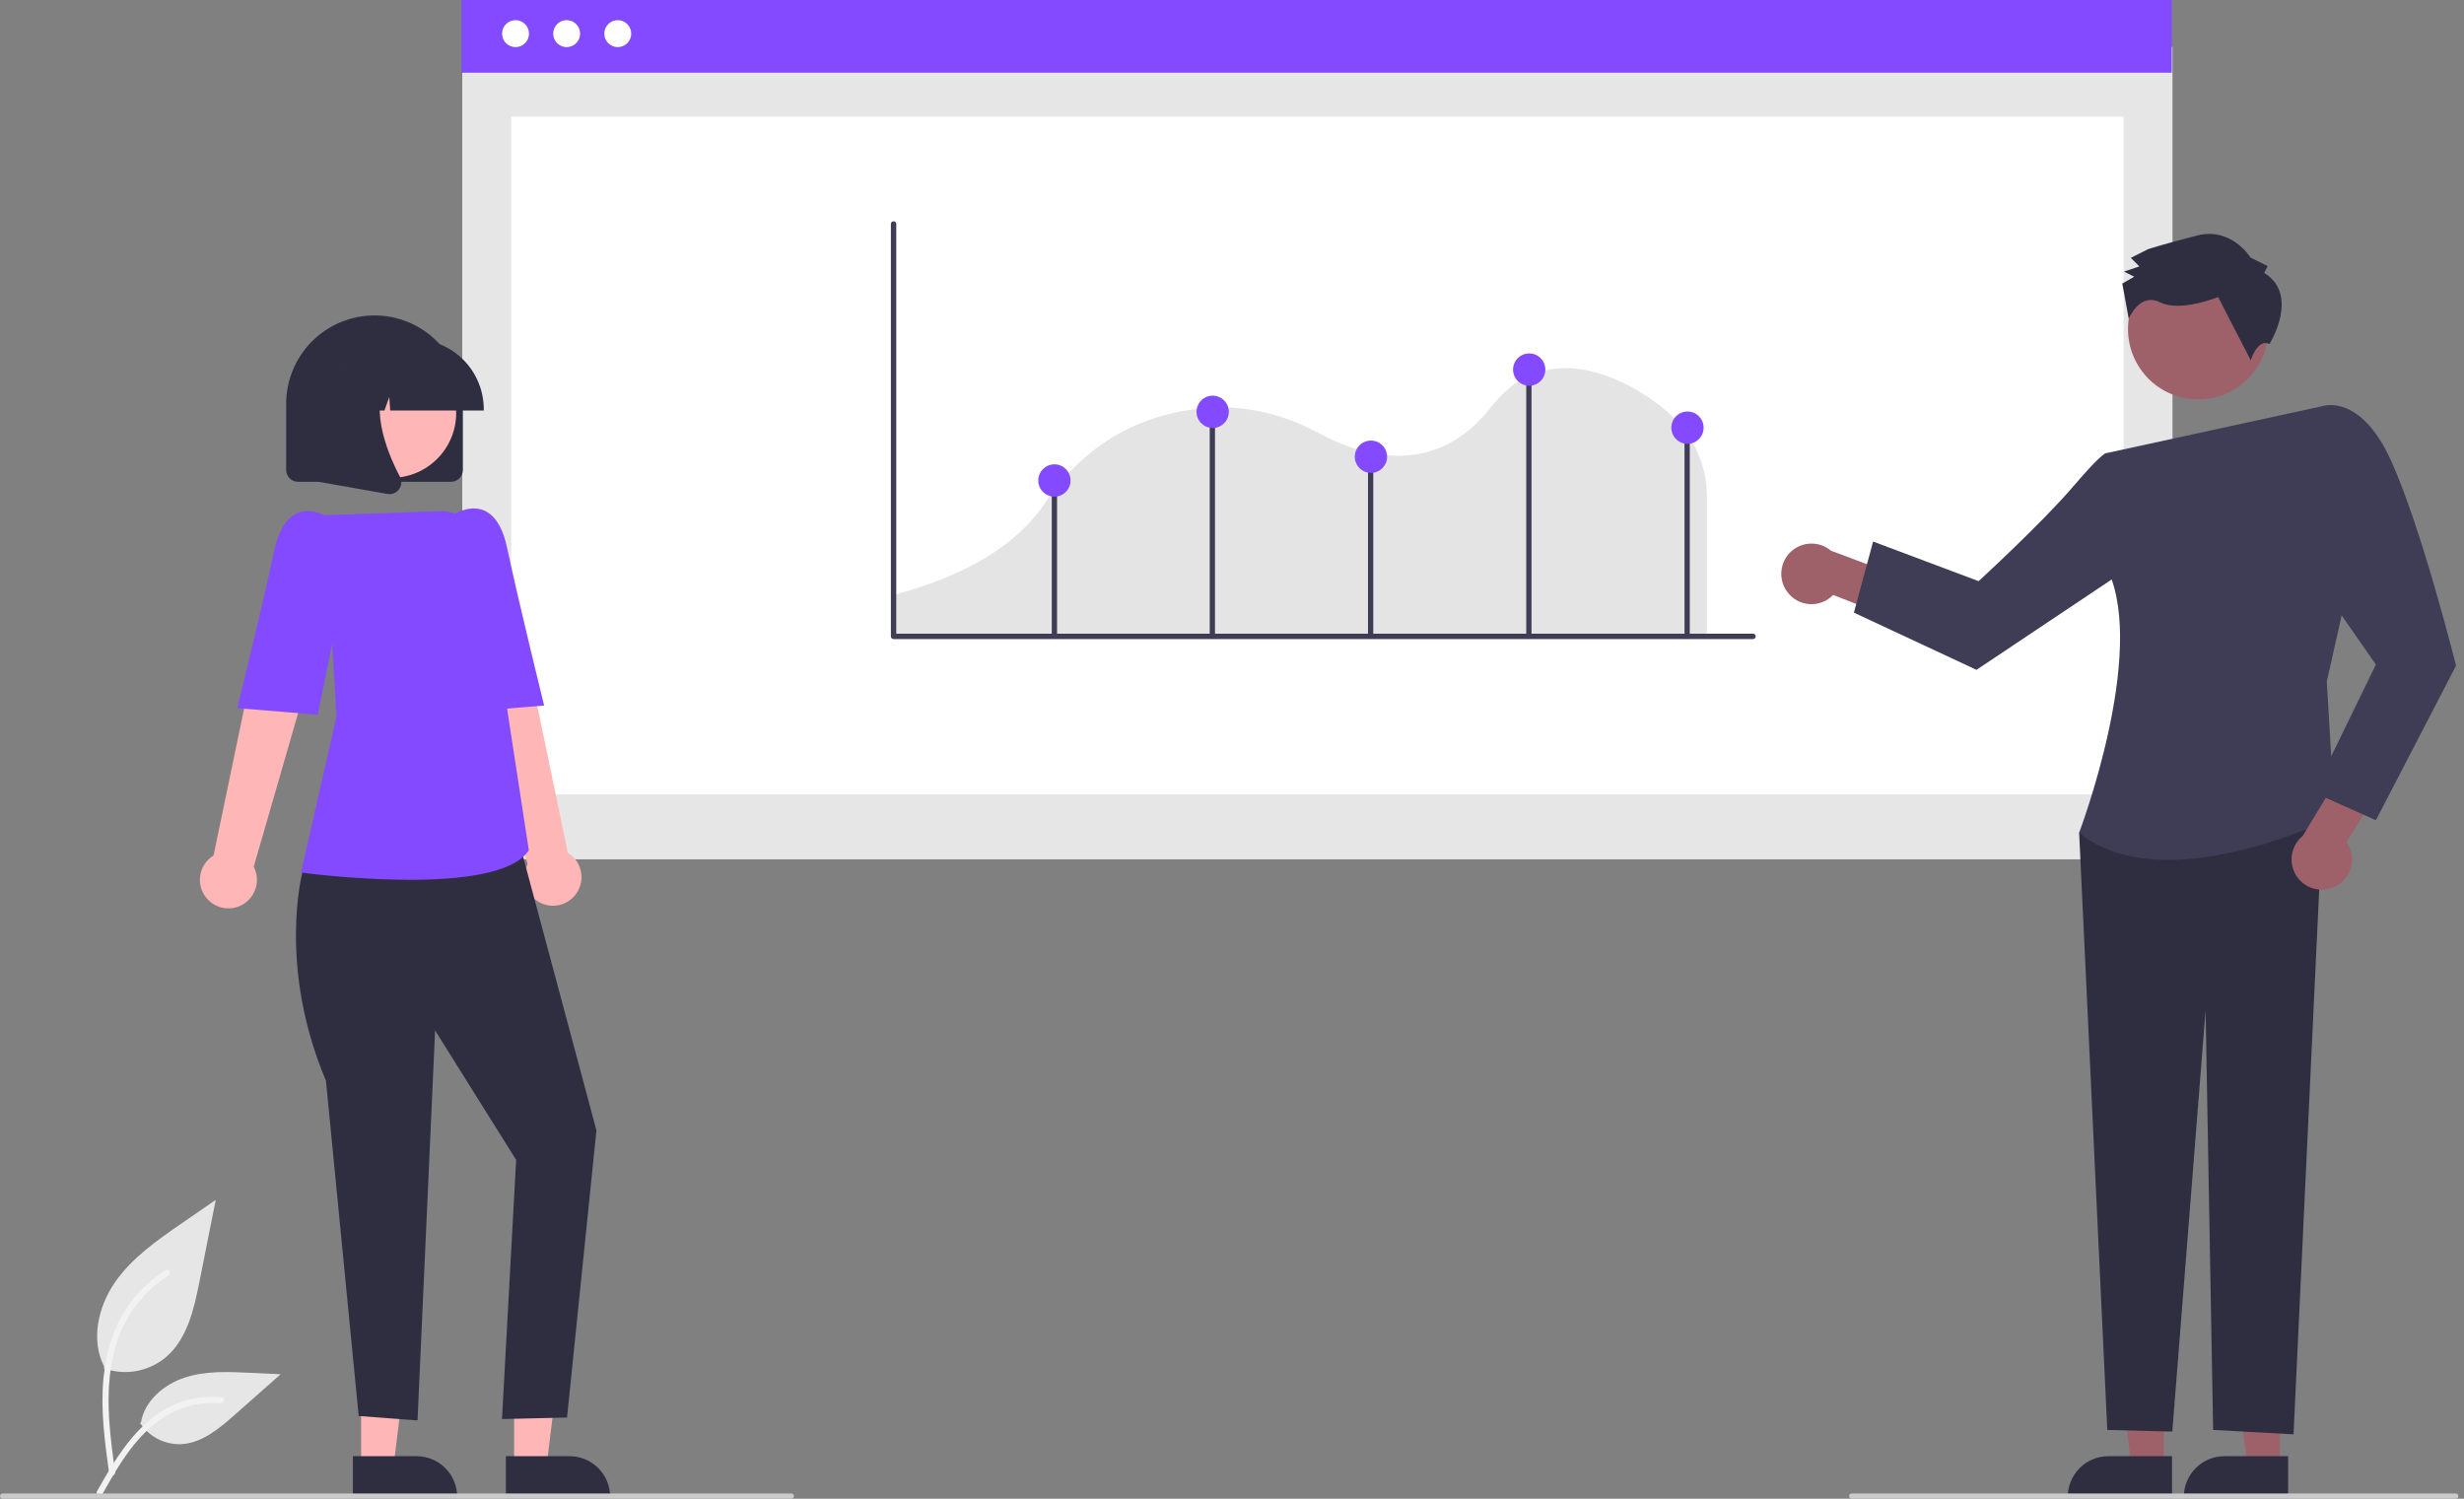 <svg xmlns="http://www.w3.org/2000/svg" width="217" height="132" viewBox="0 0 217 132" fill="none"><rect x="0" y="0" width="217" height="132" fill="#808080" stroke="none"/><g clip-path="url(#clip0_473_4543)"><path d="M9.147 120.52C10.059 120.841 11.037 120.921 11.989 120.754C12.94 120.586 13.832 120.176 14.579 119.562C16.482 117.964 17.078 115.331 17.564 112.892L18.999 105.679L15.994 107.75C13.832 109.24 11.622 110.778 10.126 112.936C8.629 115.094 7.976 118.04 9.178 120.375" fill="#E6E6E6"></path><path d="M9.612 129.756C9.233 126.997 8.844 124.202 9.11 121.414C9.346 118.937 10.101 116.518 11.637 114.534C12.453 113.484 13.445 112.583 14.57 111.874C14.863 111.689 15.133 112.154 14.841 112.338C12.895 113.569 11.39 115.388 10.542 117.53C9.607 119.913 9.456 122.511 9.618 125.042C9.715 126.573 9.922 128.094 10.13 129.613C10.146 129.681 10.136 129.754 10.101 129.815C10.066 129.877 10.01 129.922 9.942 129.944C9.874 129.962 9.8 129.953 9.738 129.918C9.677 129.882 9.631 129.824 9.612 129.756L9.612 129.756Z" fill="#F2F2F2"></path><path d="M12.334 125.329C12.725 125.924 13.262 126.408 13.894 126.734C14.526 127.061 15.231 127.219 15.942 127.194C17.769 127.107 19.291 125.831 20.662 124.619L24.716 121.035L22.033 120.907C20.103 120.814 18.124 120.728 16.286 121.324C14.448 121.92 12.753 123.353 12.417 125.258" fill="#E6E6E6"></path><path d="M8.542 131.342C10.363 128.116 12.476 124.531 16.25 123.385C17.299 123.067 18.4 122.954 19.492 123.05C19.836 123.079 19.75 123.611 19.407 123.581C17.576 123.429 15.749 123.913 14.233 124.951C12.774 125.945 11.638 127.328 10.677 128.793C10.088 129.691 9.561 130.627 9.033 131.561C8.865 131.86 8.372 131.644 8.542 131.342Z" fill="#F2F2F2"></path><path d="M191.328 4.134H40.711V75.685H191.328V4.134Z" fill="#E6E6E6"></path><path d="M187.021 10.27H45.018V69.967H187.021V10.27Z" fill="white"></path><path d="M191.263 0H40.647V6.406H191.263V0Z" fill="#844AFF"></path><path d="M45.402 4.15C46.057 4.15 46.588 3.618 46.588 2.963C46.588 2.307 46.057 1.775 45.402 1.775C44.747 1.775 44.216 2.307 44.216 2.963C44.216 3.618 44.747 4.15 45.402 4.15Z" fill="white"></path><path d="M49.904 4.15C50.559 4.15 51.09 3.618 51.09 2.963C51.09 2.307 50.559 1.775 49.904 1.775C49.249 1.775 48.718 2.307 48.718 2.963C48.718 3.618 49.249 4.15 49.904 4.15Z" fill="white"></path><path d="M54.405 4.15C55.06 4.15 55.591 3.618 55.591 2.963C55.591 2.307 55.06 1.775 54.405 1.775C53.75 1.775 53.219 2.307 53.219 2.963C53.219 3.618 53.75 4.15 54.405 4.15Z" fill="white"></path><path d="M78.557 55.999H150.326V43.684C150.315 42.385 150.046 41.102 149.533 39.909C149.019 38.716 148.274 37.638 147.339 36.738L147.319 36.719C146.037 35.431 141.754 32.163 137.321 32.44C134.98 32.586 132.975 33.716 131.363 35.798C126.346 42.281 119.755 40.093 116.273 38.211C113.204 36.553 110.07 35.774 106.957 35.898C102.597 36.069 96.461 37.677 91.986 44.368C90.277 46.921 86.56 50.387 78.557 52.424V55.999Z" fill="#E4E4E4"></path><path d="M154.387 56.286H78.695C78.632 56.286 78.572 56.261 78.527 56.216C78.483 56.172 78.458 56.112 78.458 56.049V19.728C78.458 19.666 78.483 19.605 78.527 19.561C78.572 19.516 78.632 19.491 78.695 19.491C78.758 19.491 78.818 19.516 78.862 19.561C78.907 19.605 78.932 19.666 78.932 19.728V55.812H154.387C154.45 55.812 154.51 55.837 154.555 55.881C154.599 55.925 154.624 55.986 154.624 56.049C154.624 56.112 154.599 56.172 154.555 56.216C154.51 56.261 154.45 56.286 154.387 56.286Z" fill="#3F3D56"></path><path d="M93.093 42.318H92.628V55.952H93.093V42.318Z" fill="#3F3D56"></path><path d="M107.002 35.951H106.538V55.952H107.002V35.951Z" fill="#3F3D56"></path><path d="M120.94 40.138H120.476V55.952H120.94V40.138Z" fill="#3F3D56"></path><path d="M134.878 32.463H134.414V55.952H134.878V32.463Z" fill="#3F3D56"></path><path d="M148.816 37.812H148.352V55.952H148.816V37.812Z" fill="#3F3D56"></path><path d="M106.798 37.694C107.583 37.694 108.22 37.057 108.22 36.272C108.22 35.486 107.583 34.849 106.798 34.849C106.013 34.849 105.377 35.486 105.377 36.272C105.377 37.057 106.013 37.694 106.798 37.694Z" fill="#844AFF"></path><path d="M134.675 33.974C135.46 33.974 136.096 33.337 136.096 32.551C136.096 31.765 135.46 31.128 134.675 31.128C133.89 31.128 133.253 31.765 133.253 32.551C133.253 33.337 133.89 33.974 134.675 33.974Z" fill="#844AFF"></path><path d="M120.737 41.648C121.522 41.648 122.158 41.011 122.158 40.226C122.158 39.44 121.522 38.803 120.737 38.803C119.952 38.803 119.315 39.44 119.315 40.226C119.315 41.011 119.952 41.648 120.737 41.648Z" fill="#844AFF"></path><path d="M92.86 43.741C93.645 43.741 94.282 43.104 94.282 42.318C94.282 41.533 93.645 40.895 92.86 40.895C92.075 40.895 91.439 41.533 91.439 42.318C91.439 43.104 92.075 43.741 92.86 43.741Z" fill="#844AFF"></path><path d="M148.613 39.09C149.398 39.09 150.034 38.453 150.034 37.667C150.034 36.881 149.398 36.244 148.613 36.244C147.828 36.244 147.191 36.881 147.191 37.667C147.191 38.453 147.828 39.09 148.613 39.09Z" fill="#844AFF"></path><path d="M31.805 129.182H34.653L36.008 118.185L31.805 118.185L31.805 129.182Z" fill="#FFB6B6"></path><path d="M31.079 128.251L36.687 128.251C37.635 128.251 38.545 128.628 39.215 129.299C39.885 129.97 40.262 130.88 40.262 131.829V131.946L31.079 131.946L31.079 128.251Z" fill="#2F2E41"></path><path d="M45.278 129.182H48.126L49.481 118.185L45.278 118.185L45.278 129.182Z" fill="#FFB6B6"></path><path d="M44.552 128.251L50.16 128.251C51.108 128.251 52.018 128.628 52.688 129.299C53.358 129.97 53.735 130.88 53.735 131.829V131.946L44.552 131.946L44.552 128.251Z" fill="#2F2E41"></path><path d="M50.593 78.905C50.834 78.63 51.012 78.306 51.114 77.956C51.216 77.605 51.24 77.237 51.184 76.876C51.129 76.514 50.995 76.17 50.792 75.867C50.589 75.563 50.322 75.308 50.01 75.119L45.375 52.842L40.326 54.833L46.469 76.105C46.187 76.651 46.114 77.282 46.265 77.878C46.416 78.474 46.781 78.994 47.289 79.339C47.797 79.684 48.414 79.83 49.023 79.751C49.633 79.671 50.191 79.37 50.593 78.905Z" fill="#FFB6B6"></path><path d="M28.75 74.615L26.651 76.749C26.651 76.749 24.401 85.005 28.707 95.188L31.588 124.712L36.77 125.103L38.318 90.754L45.456 102.156L44.209 124.981L49.938 124.849L52.527 99.557L45.456 73.165L28.75 74.615Z" fill="#2F2E41"></path><path d="M36.09 77.489C32.929 77.467 29.772 77.258 26.636 76.864L26.51 76.847L29.638 63.083L28.561 45.373L38.733 45.024C39.654 44.99 40.554 45.299 41.262 45.89C41.97 46.48 42.434 47.312 42.567 48.225L44.649 62.354L46.575 74.89L46.549 74.928C45.165 76.959 40.538 77.489 36.09 77.489Z" fill="#844AFF"></path><path d="M37.808 47.953L39.874 45.359C39.874 45.359 43.498 42.879 44.644 48.194C45.791 53.51 47.921 62.139 47.921 62.139L40.837 62.713L37.808 47.953Z" fill="#844AFF"></path><path d="M18.222 79.137C17.982 78.863 17.804 78.539 17.702 78.188C17.6 77.838 17.576 77.469 17.631 77.108C17.687 76.747 17.821 76.403 18.024 76.099C18.227 75.796 18.494 75.54 18.806 75.351L23.441 53.074L28.49 55.066L22.346 76.337C22.629 76.883 22.701 77.514 22.55 78.11C22.399 78.706 22.035 79.226 21.527 79.571C21.018 79.916 20.401 80.063 19.792 79.983C19.183 79.903 18.625 79.602 18.222 79.137Z" fill="#FFB6B6"></path><path d="M31.008 48.186L28.942 45.592C28.942 45.592 25.318 43.111 24.172 48.427C23.025 53.742 20.895 62.371 20.895 62.371L27.979 62.946L31.008 48.186Z" fill="#844AFF"></path><path d="M39.718 42.434H26.245C25.968 42.433 25.702 42.323 25.506 42.127C25.31 41.931 25.2 41.665 25.2 41.387V35.573C25.2 33.507 26.02 31.525 27.479 30.064C28.939 28.603 30.918 27.782 32.982 27.782C35.046 27.782 37.025 28.603 38.485 30.064C39.944 31.525 40.764 33.507 40.764 35.573V41.387C40.764 41.665 40.653 41.931 40.457 42.127C40.261 42.323 39.996 42.433 39.718 42.434Z" fill="#2F2E41"></path><path d="M34.469 42.084C37.62 42.084 40.175 39.527 40.175 36.372C40.175 33.218 37.62 30.66 34.469 30.66C31.318 30.66 28.764 33.218 28.764 36.372C28.764 39.527 31.318 42.084 34.469 42.084Z" fill="#FFB6B6"></path><path d="M42.605 36.154H34.366L34.282 34.97L33.859 36.154H32.591L32.423 33.807L31.586 36.154H29.131V36.038C29.133 34.404 29.782 32.837 30.936 31.682C32.09 30.527 33.655 29.877 35.287 29.875H36.449C38.081 29.877 39.646 30.527 40.8 31.682C41.954 32.837 42.603 34.404 42.605 36.038V36.154Z" fill="#2F2E41"></path><path d="M34.299 43.52C34.237 43.52 34.175 43.514 34.114 43.503L28.081 42.438V32.456H34.722L34.557 32.648C32.27 35.319 33.993 39.65 35.224 41.993C35.315 42.165 35.355 42.359 35.341 42.553C35.327 42.746 35.258 42.932 35.142 43.088C35.046 43.222 34.919 43.331 34.773 43.406C34.626 43.48 34.464 43.52 34.299 43.52Z" fill="#2F2E41"></path><path d="M200.783 129.182H197.936L196.581 118.185L200.784 118.185L200.783 129.182Z" fill="#9E616A"></path><path d="M201.51 131.946L192.327 131.946V131.829C192.327 130.88 192.703 129.97 193.374 129.299C194.044 128.628 194.953 128.251 195.901 128.251L201.51 128.251L201.51 131.946Z" fill="#2F2E41"></path><path d="M190.562 129.182H187.714L186.359 118.185L190.563 118.185L190.562 129.182Z" fill="#9E616A"></path><path d="M191.289 131.946L182.105 131.946V131.829C182.106 130.88 182.482 129.97 183.152 129.299C183.823 128.628 184.732 128.251 185.68 128.251L191.289 128.251L191.289 131.946Z" fill="#2F2E41"></path><path d="M157.393 52.121C157.62 52.434 157.914 52.694 158.252 52.881C158.591 53.069 158.967 53.18 159.353 53.206C159.739 53.233 160.126 53.174 160.487 53.035C160.848 52.895 161.174 52.678 161.443 52.399L167.078 54.602L169.25 51.5L161.249 48.501C160.75 48.081 160.115 47.858 159.463 47.876C158.812 47.894 158.19 48.15 157.714 48.596C157.239 49.042 156.944 49.648 156.885 50.297C156.825 50.947 157.006 51.596 157.393 52.121Z" fill="#9E616A"></path><path d="M190.526 70.914L183.106 73.337L185.585 125.942L191.311 126.084L194.242 88.986L194.907 125.938L201.988 126.328L204.598 70.914H190.526Z" fill="#2F2E41"></path><path d="M185.52 39.905L204.563 35.763L206.68 52.178L204.917 60.022L205.623 71.942C205.623 71.942 190.566 79.444 183.106 73.338C183.106 73.338 189.102 57.572 185.627 50.192L185.52 39.905Z" fill="#3F3D56"></path><path d="M188.818 42.227L185.52 39.905C185.52 39.905 185.325 39.635 182.577 42.851C179.829 46.068 174.253 51.184 174.253 51.184L164.961 47.696L163.269 53.958L174.068 58.996L189.357 48.773L188.818 42.227Z" fill="#3F3D56"></path><path d="M205.627 78.094C205.977 77.929 206.286 77.689 206.533 77.391C206.78 77.092 206.959 76.743 207.057 76.369C207.155 75.994 207.17 75.602 207.1 75.221C207.03 74.84 206.878 74.478 206.654 74.163L209.866 69.03L207.226 66.315L202.792 73.627C202.287 74.04 201.951 74.623 201.847 75.267C201.743 75.911 201.878 76.571 202.227 77.121C202.577 77.672 203.116 78.075 203.742 78.254C204.369 78.434 205.039 78.377 205.627 78.094Z" fill="#9E616A"></path><path d="M201.593 38.996L204.563 35.763C204.563 35.763 207.872 34.609 210.576 40.571C213.28 46.533 216.3 58.626 216.3 58.626L209.239 72.242L203.756 69.789L209.239 58.53L203.437 50.192L201.593 38.996Z" fill="#3F3D56"></path><path d="M196.556 34.416C199.552 32.777 200.653 29.017 199.015 26.018C197.378 23.019 193.622 21.917 190.626 23.556C187.631 25.195 186.53 28.956 188.168 31.954C189.805 34.953 193.561 36.055 196.556 34.416Z" fill="#9E616A"></path><path d="M199.405 24.038L199.705 23.435L198.197 22.685C198.197 22.685 196.533 19.975 193.523 20.736C190.513 21.498 189.159 21.954 189.159 21.954L187.655 22.711L188.41 23.463L187.056 23.919L187.96 24.369L186.908 24.975L187.474 28.08C187.474 28.08 188.416 25.725 190.225 26.625C192.034 27.525 195.344 26.16 195.344 26.16L198.219 31.731C198.219 31.731 198.813 29.778 199.87 30.298C199.87 30.298 202.572 25.99 199.405 24.038Z" fill="#2F2E41"></path><path d="M69.69 132H0.232C0.171 132 0.112 131.976 0.068 131.932C0.024 131.889 0 131.829 0 131.768C0 131.706 0.024 131.647 0.068 131.603C0.112 131.56 0.171 131.535 0.232 131.535H69.69C69.752 131.535 69.811 131.56 69.855 131.603C69.898 131.647 69.923 131.706 69.923 131.768C69.923 131.829 69.898 131.889 69.855 131.932C69.811 131.976 69.752 132 69.69 132Z" fill="#CACACA"></path><path d="M216.273 132H163.076C163.014 132 162.955 131.976 162.911 131.932C162.868 131.889 162.843 131.829 162.843 131.768C162.843 131.706 162.868 131.647 162.911 131.603C162.955 131.56 163.014 131.535 163.076 131.535H216.273C216.334 131.535 216.393 131.56 216.437 131.603C216.48 131.647 216.505 131.706 216.505 131.768C216.505 131.829 216.48 131.889 216.437 131.932C216.393 131.976 216.334 132 216.273 132Z" fill="#CACACA"></path></g><defs><clipPath id="clip0_473_4543"><rect width="216.505" height="132" fill="white"></rect></clipPath></defs></svg>